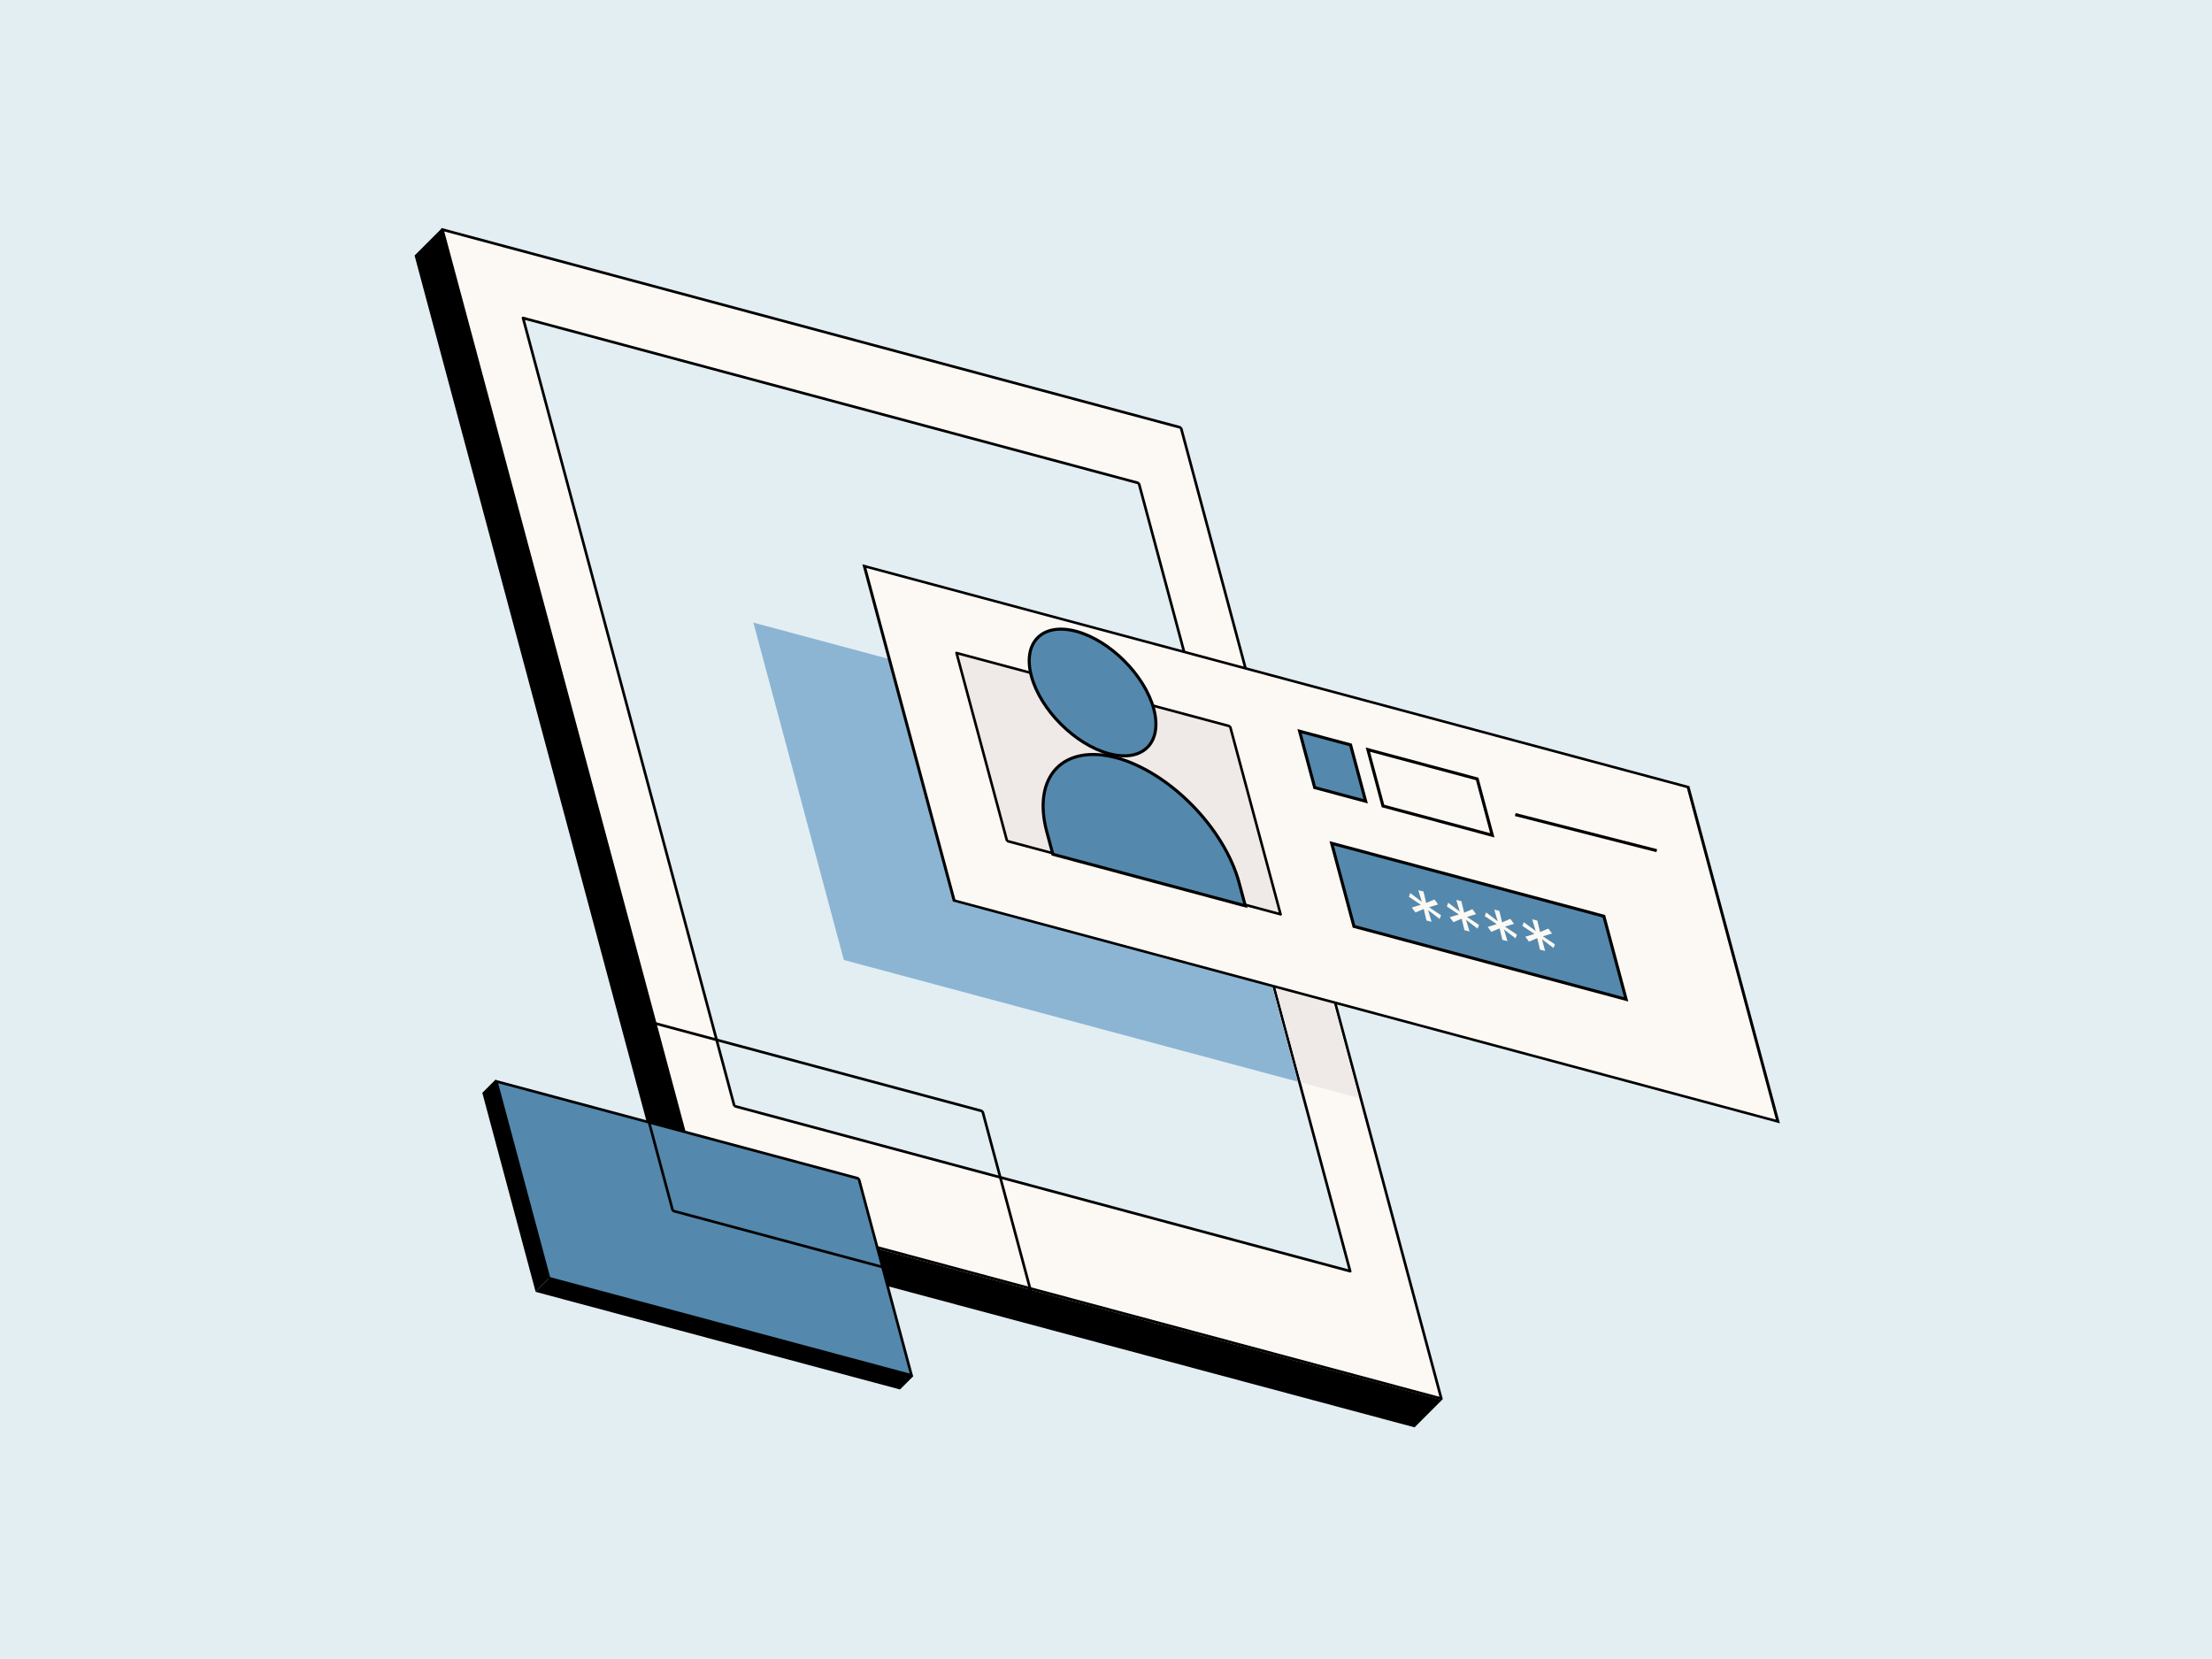 <svg width="1440" height="1080" viewBox="0 0 1440 1080" fill="none" xmlns="http://www.w3.org/2000/svg">
<rect width="1440" height="1080" fill="#E3EEF3"/>
<rect width="654.395" height="497.746" transform="matrix(0.259 0.966 -0.966 -0.259 768.798 278.371)" fill="#FCF9F4" stroke="black" stroke-width="2" stroke-linejoin="bevel"/>
<path d="M457.611 782.155L439.674 800.094L269.887 166.347L287.825 148.409L457.611 782.155Z" fill="black"/>
<path d="M457.253 782.435L439.469 800.218L920.875 929.191L938.659 911.408L457.253 782.435Z" fill="black"/>
<rect width="531.057" height="414.977" transform="matrix(0.259 0.966 -0.966 -0.259 741.38 314.515)" fill="#E3EEF3" stroke="black" stroke-width="2" stroke-linejoin="bevel"/>
<rect width="132.649" height="244.288" transform="matrix(0.259 0.966 -0.966 -0.259 559.055 767.239)" fill="#5489AD" stroke="black" stroke-width="2" stroke-linejoin="bevel"/>
<path d="M357.435 832.105L348.664 840.877L313.985 711.432L322.756 702.66L357.435 832.105Z" fill="black"/>
<path d="M357.356 832.195L348.585 840.966L585.893 904.543L594.664 895.772L357.356 832.195Z" fill="black"/>
<rect width="132.649" height="244.288" transform="matrix(0.259 0.966 -0.966 -0.259 639.619 723.367)" stroke="black" stroke-width="2" stroke-linejoin="bevel"/>
<rect width="305.887" height="227.364" transform="matrix(0.966 0.259 -0.259 -0.966 549.341 624.948)" fill="#8CB5D3"/>
<rect width="39.133" height="227.364" transform="matrix(0.966 0.259 -0.259 -0.966 846.926 704.697)" fill="#EFEAE8"/>
<rect x="0.823" y="-0.634" width="501.177" height="236.613" transform="matrix(1.07 0.287 -0.247 -0.92 620.104 585.417)" fill="#FCF9F4" stroke="black" stroke-width="2"/>
<rect width="133.029" height="190.859" transform="matrix(0.247 0.92 -0.933 -0.25 800.78 472.81)" fill="#EFEAE8" stroke="black" stroke-width="2" stroke-linejoin="bevel"/>
<path d="M751.083 461.485C756.977 483.481 743.925 496.533 721.93 490.638C699.934 484.744 677.325 462.135 671.431 440.139C665.536 418.144 678.588 405.092 700.584 410.986C722.579 416.881 745.188 439.49 751.083 461.485Z" fill="#5489AD" stroke="black" stroke-width="2"/>
<path d="M687.563 500.378C696.105 491.39 710.272 488.856 726.945 493.323C743.534 497.897 761.209 508.995 776.134 524.219C791.061 539.445 802.031 557.568 806.655 574.654L810.687 589.697L685.392 556.119L681.412 541.271C676.804 524.075 679.02 509.367 687.563 500.378Z" fill="#5489AD" stroke="black" stroke-width="2"/>
<path d="M881.413 603.075L1058.6 650.56L1044.11 596.465L866.916 548.979L881.413 603.075Z" fill="#5489AD" stroke="black" stroke-width="2"/>
<path d="M855.858 512.718L889.046 521.612L879.215 484.926L846.026 476.031L855.858 512.718Z" fill="#5489AD" stroke="black" stroke-width="2"/>
<path d="M900.321 524.701L971.479 543.77L961.647 507.084L890.489 488.014L900.321 524.701Z" stroke="black" stroke-width="2"/>
<path d="M986.424 530.274L1078.55 553.772" stroke="black" stroke-width="2"/>
<path d="M1003.81 611.409L1011.32 617.154L1012.23 614.756L1004.41 609.524L1010.34 607.719L1007.93 604.487L1002.57 606.785L1000.78 599.29L997.459 598.456L999.713 606.041L991.992 600.352L991.085 602.75L998.905 607.982L992.971 609.787L995.386 613.019L1000.75 610.721L1002.53 618.216L1005.85 619.05L1003.81 611.409ZM979.101 605.1L986.615 610.844L987.522 608.446L979.702 603.214L985.636 601.409L983.221 598.177L977.861 600.475L976.075 592.981L972.753 592.147L975.007 599.732L967.492 593.987L966.586 596.385L974.405 601.617L968.471 603.422L970.886 606.654L976.246 604.356L978.033 611.851L981.354 612.685L979.101 605.1ZM954.394 598.79L961.909 604.534L962.815 602.136L954.996 596.905L960.93 595.099L958.515 591.867L953.155 594.165L951.368 586.671L948.047 585.837L950.3 593.422L942.786 587.678L941.879 590.075L949.699 595.307L943.765 597.113L946.18 600.344L951.539 598.046L953.326 605.541L956.648 606.375L954.394 598.79ZM929.688 592.48L937.202 598.224L938.109 595.827L930.289 590.595L936.223 588.79L933.808 585.558L928.449 587.856L926.662 580.361L923.34 579.527L925.594 587.112L918.08 581.368L917.173 583.766L924.993 588.997L919.059 590.803L921.474 594.035L926.833 591.737L928.62 599.231L931.942 600.065L929.688 592.48Z" fill="#FCF9F4"/>
</svg>
